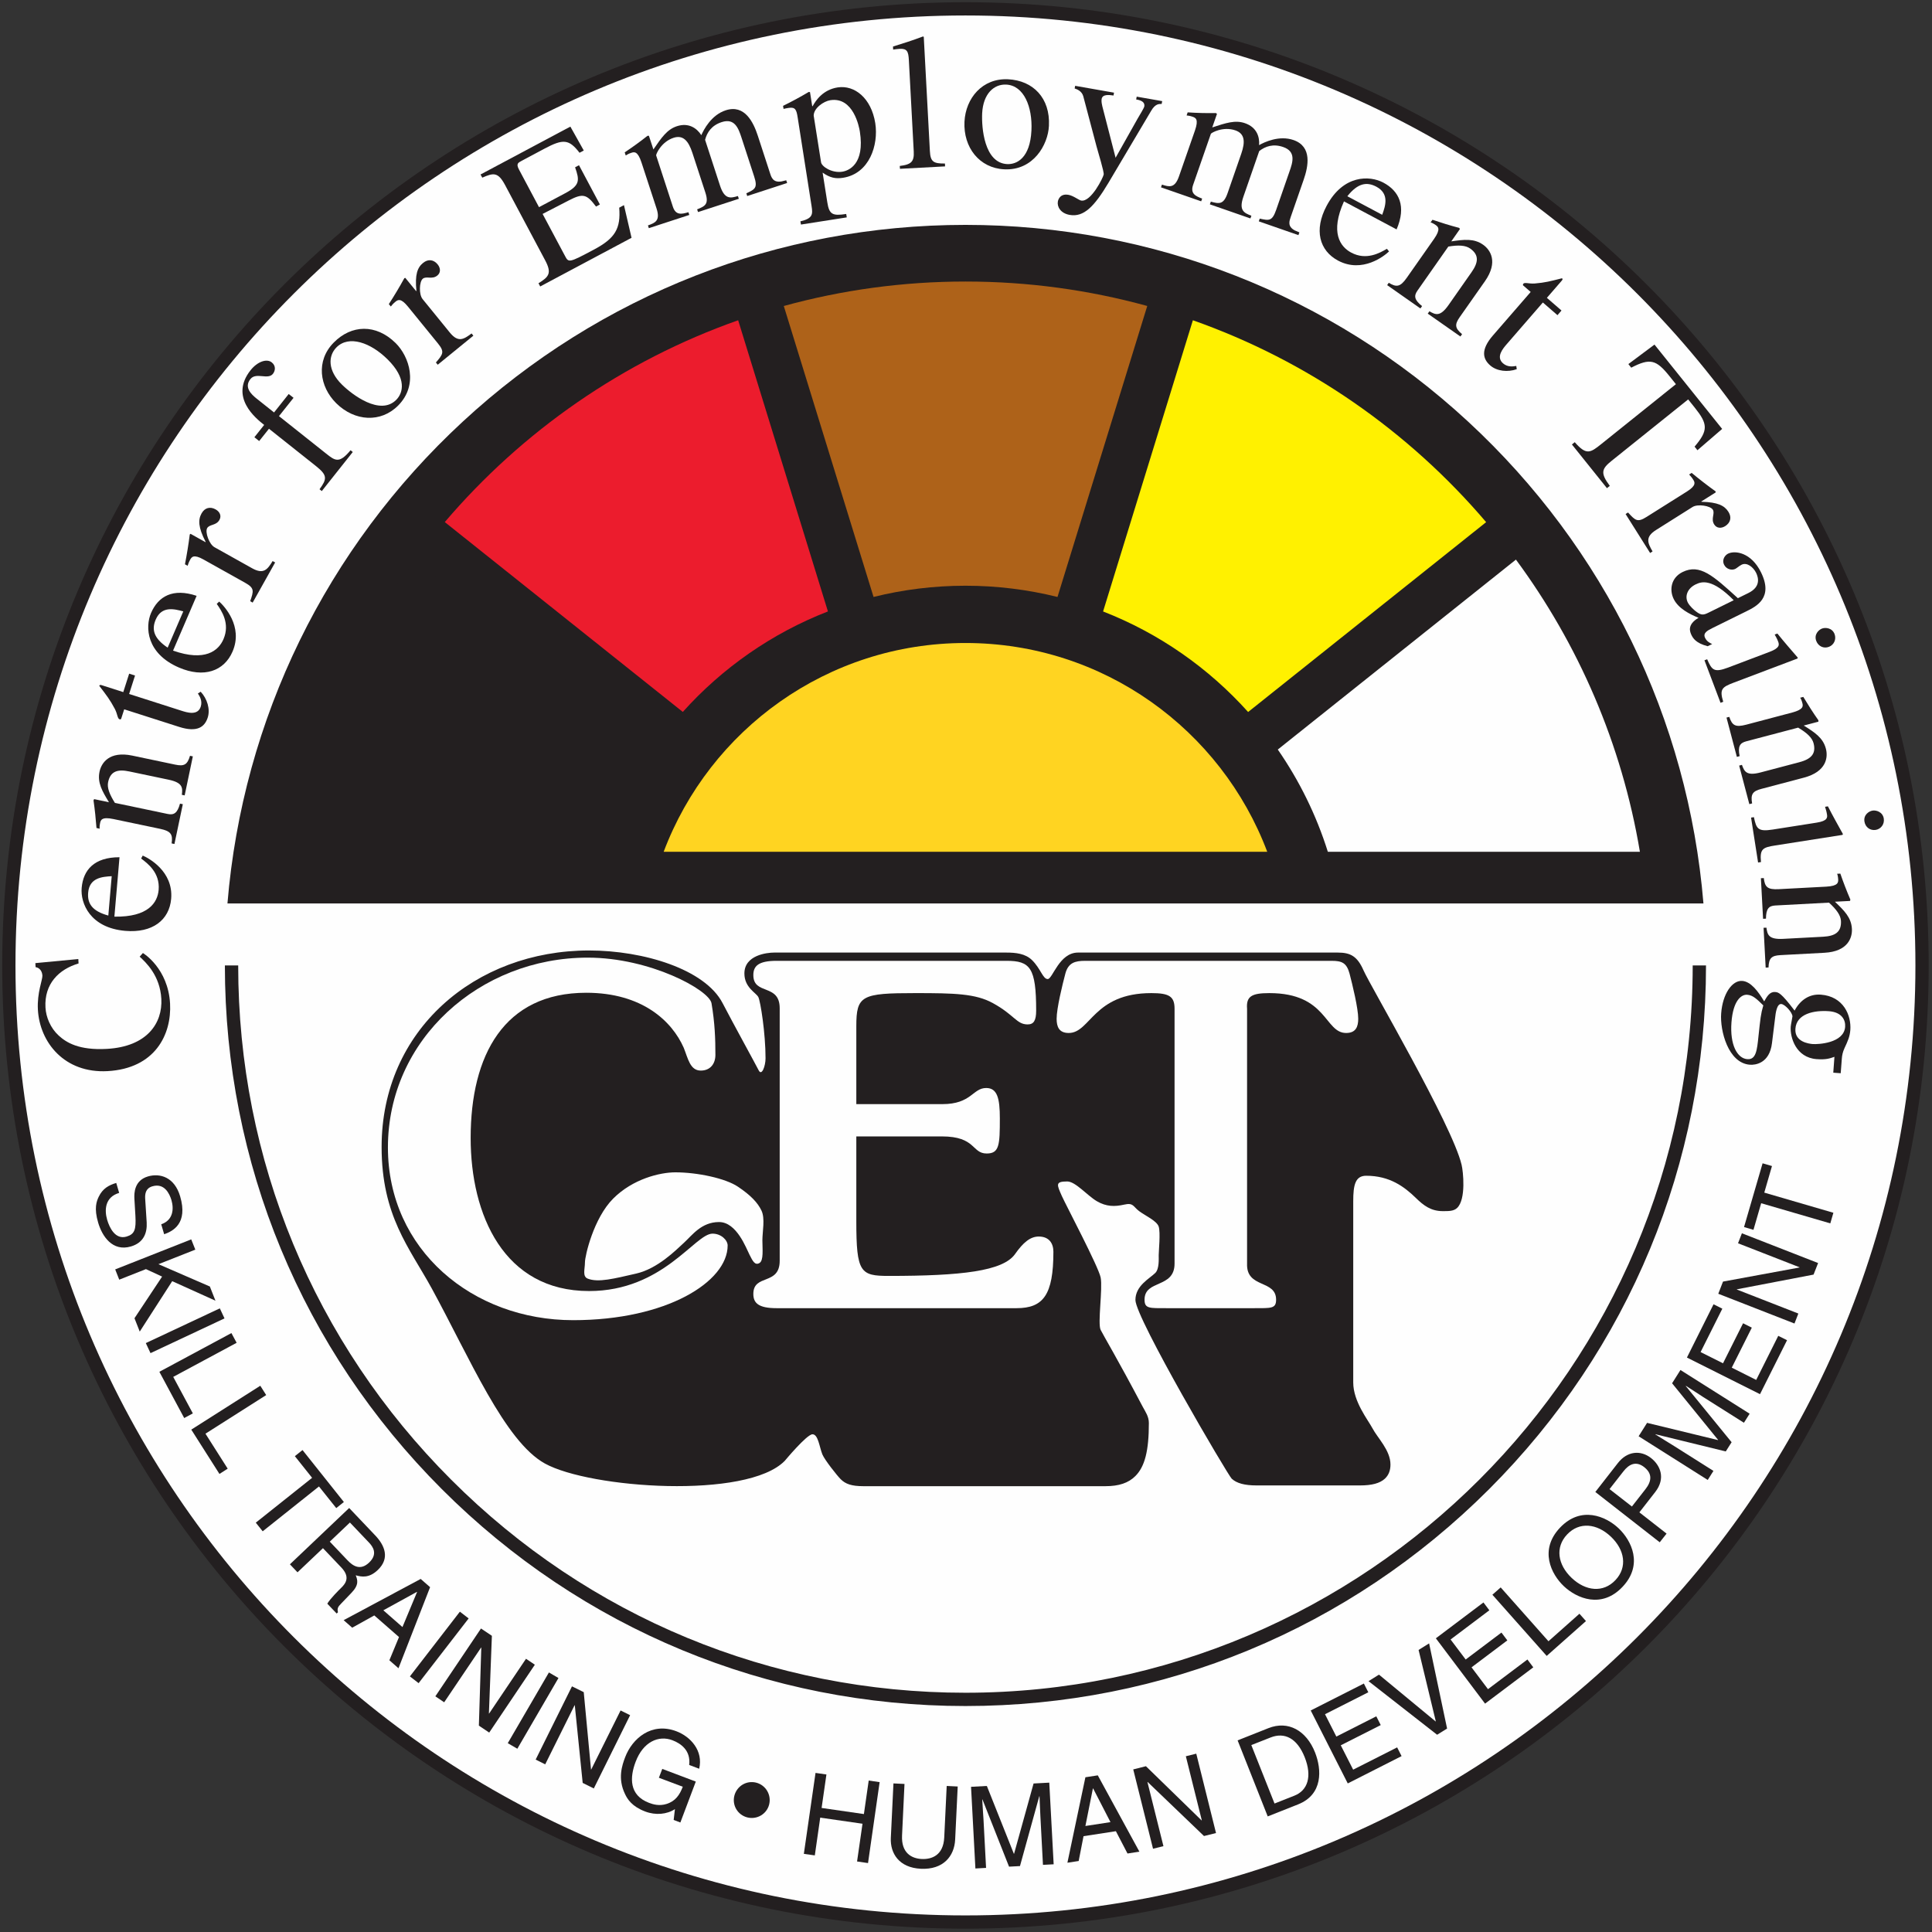 <?xml version="1.0" encoding="UTF-8"?>
<svg width="437px" height="437px" viewBox="0 0 437 437" version="1.1" xmlns="http://www.w3.org/2000/svg" xmlns:xlink="http://www.w3.org/1999/xlink">
    <rect x="0" y="0" width="437" height="437" fill="#333333" stroke="none"/>
    <title>cet-logo-color</title>
    <g id="Page-1" stroke="none" stroke-width="1" fill="none" fill-rule="evenodd">
        <g id="cet-logo-color" transform="translate(2, 2)">
            <path d="M216.375,432.749 C335.878,432.749 432.75,335.878 432.75,216.374 C432.75,96.872 335.878,0 216.375,0 C96.873,0 0,96.872 0,216.374 C0,335.878 96.873,432.749 216.375,432.749" id="Fill-1" fill="#FEFEFE"></path>
            <path d="M216.375,432.749 C335.878,432.749 432.75,335.878 432.75,216.374 C432.75,96.872 335.878,0 216.375,0 C96.873,0 0,96.872 0,216.374 C0,335.878 96.873,432.749 216.375,432.749 Z" id="Stroke-3" stroke="#231F20" stroke-width="3"></path>
            <path d="M150.772,263.171 C155.681,263.171 162.095,264.505 164.95,266.442 C167.811,268.37 169.374,270.019 170.232,271.806 C171.1,273.599 170.446,276.567 170.446,278.542 C170.446,280.519 170.767,283.124 169.766,283.694 C168.762,284.267 168.252,283.239 167.531,281.804 C166.792,280.374 164.643,274.415 160.642,274.415 C156.631,274.415 154.552,277.417 152.691,279.112 C150.847,280.812 146.737,284.964 141.903,286.069 C136.899,287.212 133.332,288.155 130.944,287.216 C129.679,286.714 130.308,285.058 130.308,283.554 C130.308,282.056 132.27,273.534 136.704,269.101 C141.137,264.661 147.262,263.171 150.772,263.171 M259.315,285.929 C258.015,287.216 254.822,288.792 254.822,292.046 C254.822,296.089 275.745,331.667 276.594,332.458 C277.707,333.503 279.514,333.991 282.252,333.991 L305.594,333.991 C308.32,333.991 310.122,333.503 311.252,332.458 C312.092,331.667 312.51,330.624 312.51,329.269 C312.51,326.028 309.568,323.233 308.43,321.05 C307.454,319.194 304.089,315.04 304.089,310.712 L304.089,288.323 L304.089,269.696 C304.089,266.009 304.558,263.944 307.022,263.944 C312.356,263.944 315.661,266.446 318.243,268.952 C320.017,270.692 321.675,271.946 324.342,271.946 C325.683,271.946 326.796,271.962 327.57,271.241 C329.659,269.296 328.954,262.896 328.598,261.46 C326.473,252.456 307.913,220.932 306.411,217.479 C305.007,214.294 303.478,213.462 300.584,213.462 L241.833,213.462 C237.57,213.462 236.09,219.454 234.988,219.454 C233.882,219.454 233.423,217.151 231.47,215.202 C229.931,213.669 227.724,213.462 225.558,213.462 L173.129,213.462 C171.464,213.462 166.375,214.038 166.375,218.184 C166.375,221.421 169.06,222.554 169.536,223.544 C170.02,224.538 171.159,231.737 171.159,237.378 C171.159,239.098 170.3,241.506 169.596,240.079 C168.874,238.648 163.751,229.346 161.433,224.878 C157.472,217.263 143.626,212.989 131.234,212.989 C105.486,212.989 84.317,230.972 84.317,257.421 C84.317,273.05 90.603,280.204 95.668,289.45 C104.246,305.165 112.147,323.997 121.243,329.03 C131.436,334.671 166.953,337.181 175.506,328.427 C175.506,328.427 180.494,322.421 181.775,322.421 C183.066,322.421 183.332,325.263 184.011,326.97 C184.52,328.206 187.364,331.8 188.155,332.581 C189.234,333.655 190.577,334.161 193.312,334.161 L248.026,334.161 C251.093,334.161 253.242,333.435 254.804,331.876 C256.954,329.735 257.863,326.147 257.863,319.886 C257.863,318.396 257.099,317.358 256.502,316.247 C250.558,304.991 247.669,300.237 246.957,298.808 C246.233,297.374 247.458,289.48 246.957,286.956 C246.436,284.439 239.073,270.532 238.181,268.528 C237.042,265.944 236.643,265.235 239.397,265.235 C241.264,265.235 243.947,268.439 246.089,269.696 C248.238,270.958 250.159,270.958 252.281,270.472 C254.395,269.987 254.287,270.915 255.662,271.946 C257.031,272.974 259.664,274.134 260.089,275.454 C260.514,276.773 260.089,281.032 260.089,281.894 C260.089,282.751 260.233,285.021 259.315,285.929" id="Fill-5" fill="#231F20"></path>
            <path d="M130.936,214.607 C145.046,214.607 158.374,221.909 158.934,224.911 C159.699,229.421 159.818,232.964 159.818,236.613 C159.818,238.546 158.721,240.155 156.513,240.155 C154.092,240.155 153.642,237.474 152.657,235.003 C150.006,228.993 143.279,222.553 130.605,222.553 C111.976,222.553 104.459,236.723 104.459,255.391 C104.459,272.784 111.959,290.022 131.25,290.022 C147.992,290.022 155.189,277.038 159.163,277.038 C161.151,277.038 162.587,278.538 162.587,279.719 C162.587,287.889 148.851,296.61 127.631,296.61 C104.918,296.61 85.744,280.725 85.744,257.54 C85.744,233.07 106.565,214.607 130.936,214.607" id="Fill-7" fill="#FEFEFE"></path>
            <path d="M173.655,293.897 C169.536,293.897 168.398,292.719 168.398,290.676 C168.398,286.065 174.361,288.854 174.361,283.168 L174.361,226.067 C174.361,220.379 168.398,223.17 168.398,218.553 C168.398,216.518 169.536,215.33 173.655,215.33 L225.643,215.33 C231.011,215.33 232.37,216.836 232.37,226.601 C232.37,228.853 231.809,229.714 230.442,229.714 C227.928,229.714 227.47,227.571 222.568,224.889 C218.669,222.741 213.853,222.63 205.06,222.63 C192.845,222.63 191.691,223.17 191.691,230.144 L191.691,247.745 L211.135,247.745 C217.768,247.745 217.997,244.096 221.072,244.096 C223.587,244.096 224.155,246.458 224.155,250.969 C224.155,256.977 224.046,258.911 221.183,258.911 C217.768,258.911 218.788,255.045 211.024,255.045 L191.691,255.045 L191.691,274.256 C191.691,285.846 192.616,286.6 199.004,286.6 C215.449,286.6 224.845,285.526 227.588,281.665 C229.405,279.084 231.011,277.692 232.956,277.692 C235.344,277.692 236.269,279.303 236.269,281.124 C236.269,290.897 233.985,293.897 227.928,293.897 L173.655,293.897 Z" id="Fill-9" fill="#FEFEFE"></path>
            <path d="M280.076,283.813 C279.856,289.5 286.642,287.365 286.642,291.978 C286.642,294.014 285.546,293.897 281.614,293.897 L261.924,293.897 C257.981,293.897 256.885,294.014 256.885,291.978 C256.885,287.365 263.674,289.5 263.674,283.813 L263.674,226.173 C263.674,223.382 262.467,222.631 258.424,222.631 C245.3,222.631 244.662,231.651 239.735,231.651 C237.544,231.651 236.999,230.25 236.999,228.433 C236.999,226.067 238.317,220.698 238.971,218.232 C239.624,215.762 241.153,215.331 243.447,215.331 L299.198,215.331 C301.5,215.331 302.594,215.762 303.259,218.232 C303.903,220.698 305.219,226.067 305.219,228.433 C305.219,230.25 304.669,231.651 302.485,231.651 C297.566,231.651 298.238,222.631 285.113,222.631 C281.07,222.631 279.856,223.382 280.076,226.173 L280.076,283.813 Z" id="Fill-11" fill="#FEFEFE"></path>
            <path d="M48.866,216.374 C48.866,261.116 66.293,303.181 97.934,334.823 C129.57,366.462 171.634,383.888 216.375,383.888 C261.117,383.888 303.181,366.462 334.832,334.823 C366.457,303.181 383.881,261.116 383.881,216.374 L380.872,216.374 C380.872,307.085 307.089,380.882 216.375,380.882 C172.432,380.882 131.123,363.769 100.059,332.7 C68.982,301.626 51.877,260.317 51.877,216.374 L48.866,216.374 Z" id="Fill-13" fill="#231F20"></path>
            <path d="M383.303,202.35 C379.846,160.62 360.953,121.919 330.084,93.373 C299.062,64.674 258.669,48.866 216.375,48.866 C174.081,48.866 133.688,64.674 102.667,93.373 C71.797,121.919 52.904,160.62 49.448,202.35 L383.303,202.35 Z" id="Fill-15" fill="#231F20"></path>
            <path d="M15.77,215.925 C11.285,217.249 7.989,220.558 8.286,225.884 C8.401,228.051 9.4,230.519 11.277,232.235 C13.018,233.835 15.886,235.589 22.124,235.25 C31.302,234.757 34.789,229.393 34.493,223.935 C34.2,218.614 30.963,215.661 29.591,214.388 L30.321,213.568 C30.411,213.606 36.025,217.036 36.467,225.001 C36.845,231.976 33.086,239.689 22.315,240.279 C12.61,240.805 6.983,233.819 6.571,226.368 C6.362,222.517 7.637,219.624 7.59,218.677 C7.573,218.456 7.497,217.021 6.048,216.757 L6.001,215.848 L15.714,214.927 L15.77,215.925 Z" id="Fill-17" fill="#231F20"></path>
            <path d="M23.267,196.183 C21.173,196.315 18.229,196.494 17.941,199.908 C17.733,202.287 18.761,204.071 22.502,205.09 L23.267,196.183 Z M30.284,191.524 C31.592,192.072 37.245,195.079 36.715,201.297 C36.303,206.101 32.485,209.078 26.342,208.552 C18.353,207.868 16.169,202.278 16.475,198.825 C16.819,194.761 19.326,191.889 25.031,191.898 L23.874,205.337 C31.57,205.476 33.64,202.129 33.885,199.275 C34.208,195.427 31.439,193.321 29.923,192.191 L30.284,191.524 Z" id="Fill-19" fill="#231F20"></path>
            <path d="M23.666,183.263 C20.99,182.699 20.782,183.495 20.638,184.176 C20.515,184.771 20.505,185.251 20.553,185.442 L19.826,185.288 C19.673,183.267 19.457,181.138 19.151,179.033 L19.295,178.755 L22.648,179.461 C21.134,176.968 19.987,175.044 20.515,172.542 C20.922,170.584 22.706,167.82 27.921,168.911 L37.634,170.954 C39.636,171.37 40.378,170.996 40.978,168.953 L41.619,169.086 L39.771,177.911 L39.13,177.78 C39.335,176.183 39.352,175.032 36.123,174.357 L27.254,172.496 C24.664,171.948 22.982,172.393 22.456,174.9 C22.188,176.169 22.761,177.664 23.989,179.606 L35.915,182.108 C37.321,182.405 38.124,181.949 38.714,179.772 L39.352,179.904 L37.457,188.904 L36.82,188.772 C37.113,186.745 36.692,185.993 34.2,185.471 L23.666,183.263 Z" id="Fill-21" fill="#231F20"></path>
            <path d="M28.542,150.8 L27.208,154.97 L39.019,158.751 C40.294,159.162 42.732,159.944 43.408,157.833 C43.828,156.513 43.161,155.481 42.761,154.857 L43.391,154.461 C44.856,156.024 45.599,158.398 44.987,160.301 C44.312,162.403 42.655,163.737 38.523,162.417 L26.095,158.441 L25.39,160.628 C25.323,160.7 25.169,160.743 25.056,160.7 C24.553,160.544 24.601,159.558 23.98,158.356 C22.867,156.27 22.163,155.357 20.455,153.132 C20.553,152.843 20.76,152.911 21.096,153.012 L25.883,154.546 L27.216,150.375 L28.542,150.8 Z" id="Fill-23" fill="#231F20"></path>
            <path d="M39.458,136.288 C37.427,135.744 34.582,134.992 33.227,138.135 C32.284,140.331 32.696,142.344 35.924,144.489 L39.458,136.288 Z M47.578,134.071 C48.644,135.005 53.075,139.647 50.599,145.381 C48.696,149.802 44.121,151.425 38.476,148.991 C31.103,145.814 30.797,139.83 32.168,136.644 C33.791,132.902 37.076,130.962 42.473,132.771 L37.144,145.164 C44.396,147.713 47.425,145.194 48.55,142.57 C50.084,139.018 48.113,136.139 47.026,134.593 L47.578,134.071 Z" id="Fill-25" fill="#231F20"></path>
            <path d="M44.02,124.548 C41.788,123.298 41.343,123.996 41.008,124.603 C40.715,125.135 40.553,125.593 40.438,125.98 L39.836,125.635 C40.264,123.444 40.639,121.167 40.923,118.89 L41.105,118.746 L44.474,120.632 L44.511,120.555 C42.816,117.272 42.788,115.565 43.59,114.125 C44.312,112.838 45.531,112.523 46.779,113.224 C47.724,113.756 48.144,114.686 47.638,115.591 C46.903,116.915 45.361,116.559 44.856,117.463 C44.343,118.373 45.303,121.094 46.513,121.774 L55.029,126.535 C57.636,127.996 58.511,126.791 59.666,124.905 L60.236,125.223 L55.151,134.304 L54.59,133.986 C55.38,131.696 55.597,131.025 53.481,129.84 L44.02,124.548 Z" id="Fill-27" fill="#231F20"></path>
            <path d="M64.398,87.982 L61.101,92.124 L71.763,100.596 C73.826,102.24 74.745,102.907 77.292,99.841 L77.793,100.244 L70.786,109.075 L70.275,108.667 C71.958,106.343 72.11,105.524 69.495,103.443 L58.839,94.978 L56.625,97.759 L55.542,96.897 L57.75,94.115 C55.848,92.607 49.838,87.829 54.692,81.722 C56.209,79.814 58.311,79.05 59.466,79.967 C60.456,80.749 60.274,81.882 59.73,82.559 C58.6,83.985 55.923,82.134 54.647,83.731 C53.159,85.594 54.799,87.166 56.057,88.169 L59.989,91.295 L63.302,87.12 L64.398,87.982 Z" id="Fill-29" fill="#231F20"></path>
            <path d="M85.651,79.272 C81.828,75.487 76.91,73.742 74.098,76.579 C72.188,78.52 72.11,81.802 75.321,84.971 C77.598,87.231 83.978,92.132 87.639,88.428 C89.185,86.853 90.06,83.629 85.651,79.272 M87.503,75.611 C90.552,78.629 92.711,85.026 88.071,89.716 C84.139,93.691 78.227,93.329 74.055,89.21 C70.267,85.463 69.396,79.612 73.494,75.48 C77.479,71.436 83.026,71.194 87.503,75.611" id="Fill-31" fill="#231F20"></path>
            <path d="M90.247,67.32 C88.633,65.337 87.971,65.824 87.427,66.266 C86.959,66.644 86.637,67.014 86.399,67.328 L85.949,66.788 C87.172,64.907 88.352,62.936 89.456,60.924 L89.678,60.851 L92.115,63.841 L92.192,63.79 C91.818,60.113 92.413,58.506 93.696,57.47 C94.833,56.535 96.082,56.698 96.991,57.802 C97.671,58.647 97.722,59.67 96.915,60.328 C95.735,61.285 94.444,60.379 93.636,61.042 C92.83,61.696 92.711,64.584 93.593,65.659 L99.752,73.228 C101.646,75.551 102.896,74.756 104.662,73.423 L105.069,73.929 L97.009,80.499 L96.6,79.993 C98.172,78.15 98.623,77.61 97.093,75.729 L90.247,67.32 Z" id="Fill-33" fill="#231F20"></path>
            <path d="M140.849,51.786 L120.19,62.796 L119.8,62.069 C122.17,60.608 122.866,59.797 121.294,56.85 L112.247,39.861 C110.634,36.836 109.59,37.096 107.083,38.183 L106.692,37.465 L127.012,26.639 L130.044,32.045 L129.084,32.555 C126.697,29.454 125.38,29.373 121.133,31.638 L115.968,34.39 C115.162,34.823 114.703,35.065 115.399,36.365 L119.919,44.859 L125.814,41.721 C129.228,39.908 129.109,38.786 128.081,35.843 L128.965,35.375 L133.688,44.252 L132.813,44.724 C130.723,41.904 129.865,41.674 126.671,43.326 L120.733,46.389 L125.789,55.877 C126.62,57.449 126.645,57.487 132.346,54.454 C137.129,51.901 138.436,49.735 138.062,44.974 L139.133,44.4 L140.849,51.786 Z" id="Fill-35" fill="#231F20"></path>
            <path d="M143.093,34.734 C142.243,32.134 141.453,32.351 140.798,32.564 C140.212,32.751 139.838,32.972 139.533,33.162 L139.303,32.462 C141.062,31.289 142.795,30.041 144.46,28.72 L144.774,28.707 L145.794,31.803 C147.611,29.153 148.869,27.284 151.103,26.549 C153.779,25.678 155.621,26.996 156.632,28.575 C157.185,27.309 158.892,24.01 162.145,22.952 C166.435,21.545 168.414,25.645 169.409,28.699 L172.178,37.189 C172.474,38.094 172.84,39.347 174.752,39.041 L175.839,38.777 L176.042,39.394 L167.013,42.341 L166.818,41.721 C168.798,40.803 169.434,40.502 168.568,37.864 L165.731,29.167 C165.043,27.063 164.201,24.647 161.245,25.619 C158.969,26.354 157.932,27.926 157.483,29.625 L160.872,40.014 C161.9,43.14 163.216,42.85 164.906,42.341 L165.119,42.962 L155.894,45.968 L155.681,45.356 C157.498,44.626 158.408,44.189 157.533,41.513 L154.61,32.567 C153.719,29.845 152.505,28.469 150.355,29.167 C147.517,30.1 146.345,32.942 146.413,33.15 L150.203,44.771 C150.865,46.788 152.25,46.427 153.711,46.002 L153.915,46.618 L144.758,49.609 L144.561,48.988 C146.193,48.405 147.407,47.922 146.507,45.161 L143.093,34.734 Z" id="Fill-37" fill="#231F20"></path>
            <path d="M183.714,34.696 C183.858,35.68 186.168,37.205 188.522,36.836 C189.932,36.611 193.661,35.193 192.489,27.742 C192.335,26.757 191.036,19.847 185.803,20.666 C184.265,20.908 182.048,22.484 182.048,24.154 L183.714,34.696 Z M178.43,24.591 C178.167,22.875 177.92,22.171 176.424,22.404 C176.042,22.464 175.6,22.531 175.236,22.633 L175.118,21.945 C177.07,20.986 179.024,19.932 180.944,18.793 L181.215,18.841 L181.707,21.971 L181.801,22.043 C182.516,20.7 184.164,18.292 187.459,17.774 C191.282,17.179 195.079,20.175 195.98,25.874 C196.744,30.805 194.654,37.273 188.691,38.212 C186.976,38.48 185.71,38.203 184.069,37.049 L185.131,43.772 C185.556,46.515 186.321,46.882 189.404,46.397 L189.533,47.17 L179.169,48.792 L179.042,48.067 C181.836,47.407 181.87,46.482 181.573,44.634 L178.43,24.591 Z" id="Fill-39" fill="#231F20"></path>
            <path d="M201.518,35.537 C204.058,35.223 204.815,34.623 204.679,32.241 L203.575,11.586 C203.472,9.637 203.175,8.957 201.484,9.047 C200.932,9.076 200.542,9.148 200.024,9.213 L199.989,8.524 C202.248,7.832 204.509,7.106 206.768,6.248 L206.946,6.324 L208.33,32.173 C208.458,34.683 209.215,34.994 211.737,34.99 L211.764,35.636 L201.561,36.183 L201.518,35.537 Z" id="Fill-41" fill="#231F20"></path>
            <path d="M231.301,27.526 C231.564,22.157 229.585,17.324 225.6,17.133 C222.873,16.997 220.385,19.133 220.155,23.635 C220.003,26.847 220.614,34.861 225.805,35.116 C228.013,35.222 230.995,33.723 231.301,27.526 M235.258,26.46 C235.056,30.749 231.726,36.624 225.151,36.297 C219.551,36.025 215.874,31.375 216.155,25.525 C216.426,20.2 220.206,15.651 226.017,15.931 C231.682,16.211 235.574,20.178 235.258,26.46" id="Fill-43" fill="#231F20"></path>
            <path d="M260.751,21.517 C260.19,21.504 259.315,21.44 258.372,23.079 L248.723,39.348 C245.537,44.686 243.158,47.175 239.955,46.61 C237.825,46.236 237.077,44.694 237.28,43.586 C237.314,43.327 237.689,41.717 239.659,42.065 C240.814,42.269 242.004,43.272 242.555,43.365 C244.773,43.756 247.525,38.166 247.644,37.478 C247.755,36.841 246.404,32.552 246.029,31.124 L243.023,19.758 C242.691,18.598 241.621,18.191 241.077,18.008 L241.189,17.41 L249.978,18.96 L249.87,19.602 C248.875,19.469 247.372,19.253 247.177,20.404 C247.083,20.956 247.253,21.695 247.328,22.014 L250.337,33.685 L255.341,24.792 C255.968,23.712 256.767,22.443 256.835,22.056 C256.971,21.245 256.367,20.701 254.991,20.497 L255.11,19.86 L260.879,20.875 L260.751,21.517 Z" id="Fill-45" fill="#231F20"></path>
            <path d="M268.285,27.526 C269.185,24.948 268.422,24.638 267.767,24.408 C267.188,24.209 266.756,24.145 266.4,24.115 L266.638,23.418 C268.745,23.555 270.886,23.614 273.009,23.572 L273.271,23.75 L272.201,26.821 C275.267,25.823 277.391,25.093 279.6,25.865 C282.268,26.787 282.938,28.949 282.795,30.826 C284,30.142 287.355,28.553 290.585,29.679 C294.84,31.162 293.93,35.617 292.877,38.65 L289.947,47.085 C289.641,47.989 289.164,49.204 290.864,50.117 L291.909,50.563 L291.689,51.183 L282.726,48.066 L282.938,47.45 C285.071,47.918 285.751,48.062 286.668,45.441 L289.667,36.798 C290.405,34.712 291.204,32.279 288.248,31.255 C285.988,30.47 284.212,31.089 282.827,32.168 L279.244,42.493 C278.166,45.603 279.388,46.168 281.054,46.796 L280.831,47.407 L271.658,44.218 L271.879,43.607 C273.764,44.12 274.759,44.328 275.677,41.665 L278.76,32.776 C279.702,30.074 279.565,28.235 277.442,27.492 C274.614,26.511 271.954,28.065 271.887,28.269 L267.869,39.822 C267.174,41.83 268.49,42.379 269.916,42.922 L269.695,43.534 L260.606,40.374 L260.819,39.754 C262.467,40.289 263.724,40.633 264.675,37.89 L268.285,27.526 Z" id="Fill-47" fill="#231F20"></path>
            <path d="M310.641,46.584 C311.353,44.609 312.331,41.84 309.316,40.226 C307.2,39.109 305.162,39.347 302.756,42.388 L310.641,46.584 Z M312.187,54.87 C311.166,55.856 306.173,59.878 300.66,56.947 C296.412,54.683 295.171,49.999 298.069,44.563 C301.832,37.474 307.82,37.669 310.888,39.3 C314.489,41.211 316.144,44.652 313.895,49.889 L301.994,43.551 C298.84,50.572 301.109,53.792 303.633,55.138 C307.038,56.956 310.08,55.228 311.702,54.275 L312.187,54.87 Z" id="Fill-49" fill="#231F20"></path>
            <path d="M322.371,52.038 C323.933,49.799 323.289,49.29 322.727,48.891 C322.218,48.542 321.785,48.339 321.58,48.309 L322.013,47.71 C323.933,48.364 325.98,49.005 328.036,49.54 L328.231,49.787 L326.27,52.594 C329.149,52.178 331.375,51.885 333.465,53.354 C335.097,54.497 336.938,57.228 333.89,61.595 L328.181,69.723 C327.008,71.393 327.068,72.221 328.708,73.584 L328.335,74.116 L320.944,68.942 L321.326,68.407 C322.703,69.223 323.764,69.689 325.649,66.993 L330.849,59.568 C332.37,57.406 332.633,55.681 330.533,54.212 C329.465,53.465 327.875,53.397 325.599,53.77 L318.607,63.748 C317.783,64.92 317.887,65.837 319.66,67.235 L319.286,67.77 L311.762,62.495 L312.126,61.959 C313.867,63.021 314.725,62.936 316.196,60.838 L322.371,52.038 Z" id="Fill-51" fill="#231F20"></path>
            <path d="M350.285,69.29 L346.98,66.423 L338.858,75.788 C337.975,76.808 336.294,78.736 337.975,80.189 C339.021,81.097 340.226,80.89 340.966,80.775 L341.075,81.501 C339.063,82.232 336.591,81.976 335.087,80.669 C333.413,79.22 332.836,77.173 335.673,73.894 L344.227,64.037 L342.485,62.528 C342.461,62.435 342.477,62.278 342.554,62.184 C342.893,61.794 343.794,62.218 345.136,62.125 C347.49,61.925 348.602,61.632 351.311,60.939 C351.549,61.14 351.404,61.305 351.184,61.568 L347.89,65.37 L351.192,68.237 L350.285,69.29 Z" id="Fill-53" fill="#231F20"></path>
            <path d="M361.472,108.416 L353.555,98.541 L354.192,98.019 C356.8,100.992 357.666,100.471 360.162,98.465 L377.076,84.898 L375.608,83.069 C372.625,79.347 371.25,78.948 366.968,81.165 L366.323,80.35 L372.227,75.942 L387.533,95.019 L381.945,99.838 L381.299,99.025 C384.45,95.326 384.297,93.891 381.315,90.174 L379.846,88.344 L362.559,102.21 C360.257,104.058 359.943,104.975 362.126,107.903 L361.472,108.416 Z" id="Fill-55" fill="#231F20"></path>
            <path d="M379.592,109.16 C381.757,107.792 381.35,107.074 380.984,106.488 C380.67,105.974 380.329,105.617 380.059,105.328 L380.635,104.963 C382.361,106.387 384.178,107.805 386.047,109.142 L386.08,109.372 L382.819,111.428 L382.868,111.5 C386.566,111.585 388.076,112.379 388.952,113.768 C389.741,115.017 389.428,116.236 388.23,117.001 C387.304,117.578 386.285,117.501 385.732,116.622 C384.925,115.335 385.971,114.159 385.418,113.275 C384.865,112.397 382.02,111.937 380.84,112.676 L372.582,117.88 C370.06,119.472 370.689,120.81 371.793,122.73 L371.24,123.078 L365.695,114.273 L366.245,113.921 C367.885,115.71 368.362,116.232 370.416,114.936 L379.592,109.16 Z" id="Fill-57" fill="#231F20"></path>
            <path d="M390.15,133.768 C385.316,128.855 382.921,129.505 381.612,130.159 L381.519,130.196 C379.692,131.097 379.047,132.821 379.753,134.256 C380.177,135.115 381.281,136.066 381.645,136.326 C382.828,137.238 383.353,137.124 384.508,136.547 L390.15,133.768 Z M384.262,144.169 C381.552,143.477 380.924,142.292 380.61,141.673 C380.278,140.968 379.497,139.32 382.198,137.744 C380.21,136.934 377.637,135.643 376.584,133.506 C375.539,131.407 375.98,128.672 378.587,127.385 C382.487,125.469 385.478,128.196 391.092,133.305 L393.463,132.137 C396.265,130.757 395.78,128.719 395.211,127.555 C394.566,126.267 393.139,125.135 391.942,125.728 C391.363,126.022 390.863,126.501 390.522,126.671 C389.708,127.079 388.485,126.757 387.982,125.749 C387.388,124.543 388.246,123.537 388.867,123.231 C390.428,122.462 394.09,122.93 396.315,127.439 C399.178,133.233 395.28,135.154 392.952,136.304 L385.367,140.042 C384.245,140.607 383.124,141.163 383.676,142.285 C384.076,143.103 384.713,143.415 385.273,143.678 L384.262,144.169 Z" id="Fill-59" fill="#231F20"></path>
            <path d="M412.958,141.413 C413.417,142.632 412.813,143.882 411.684,144.31 C410.511,144.756 409.289,144.2 408.82,142.981 C408.268,141.519 409.348,140.462 410.12,140.173 C410.894,139.88 412.414,139.999 412.958,141.413 L412.958,141.413 Z M384.144,147.122 C385.213,149.59 385.724,150.185 388.885,148.995 L398.297,145.431 C400.692,144.527 400.436,143.741 400.189,143.091 C399.978,142.522 399.696,142.03 399.417,141.528 L400.028,141.299 C401.516,143.151 403.061,144.927 404.633,146.744 L404.574,146.952 L390.166,152.401 C387.507,153.412 386.889,153.875 387.78,156.738 L387.169,156.967 L383.532,147.351 L384.144,147.122 Z" id="Fill-61" fill="#231F20"></path>
            <path d="M403.376,159.167 C406.017,158.47 405.848,157.66 405.67,156.998 C405.516,156.407 405.311,155.964 405.178,155.821 L405.89,155.633 C406.935,157.375 408.081,159.18 409.304,160.917 L409.304,161.237 L405.991,162.111 C408.455,163.656 410.35,164.863 410.994,167.335 C411.513,169.268 411.173,172.542 406.009,173.901 L396.41,176.436 C394.439,176.956 393.938,177.625 394.312,179.725 L393.683,179.889 L391.381,171.171 L392.011,171.005 C392.554,172.525 393.047,173.558 396.24,172.713 L404.998,170.405 C407.547,169.726 408.864,168.571 408.209,166.1 C407.878,164.841 406.697,163.762 404.726,162.583 L392.944,165.69 C391.56,166.058 391.032,166.816 391.492,169.034 L390.863,169.2 L388.519,160.31 L389.147,160.149 C389.793,162.082 390.507,162.565 392.978,161.916 L403.376,159.167 Z" id="Fill-63" fill="#231F20"></path>
            <path d="M424.093,183.148 C424.29,184.43 423.448,185.526 422.259,185.717 C421.01,185.909 419.923,185.118 419.72,183.827 C419.474,182.29 420.748,181.473 421.571,181.346 C422.388,181.219 423.848,181.648 424.093,183.148 L424.093,183.148 Z M394.72,182.837 C395.263,185.47 395.637,186.159 398.975,185.636 L408.915,184.073 C411.446,183.678 411.353,182.862 411.241,182.174 C411.149,181.577 410.98,181.032 410.808,180.489 L411.454,180.386 C412.533,182.497 413.689,184.557 414.852,186.655 L414.749,186.846 L399.545,189.233 C396.716,189.68 396.02,190.003 396.316,192.989 L395.661,193.09 L394.075,182.934 L394.72,182.837 Z" id="Fill-65" fill="#231F20"></path>
            <path d="M411.072,198.553 C413.806,198.404 413.806,197.581 413.781,196.888 C413.738,196.281 413.63,195.809 413.535,195.64 L414.265,195.601 C414.927,197.517 415.693,199.517 416.533,201.471 L416.465,201.781 L413.043,201.96 C415.149,203.978 416.755,205.54 416.882,208.097 C416.993,210.088 415.99,213.228 410.664,213.508 L400.742,214.038 C398.712,214.145 398.092,214.701 398.023,216.833 L397.378,216.864 L396.902,207.859 L397.549,207.829 C397.768,209.417 398.032,210.531 401.328,210.361 L410.376,209.88 C413.026,209.736 414.537,208.874 414.41,206.317 C414.343,205.022 413.4,203.722 411.7,202.167 L399.545,202.814 C398.109,202.89 397.456,203.527 397.446,205.79 L396.792,205.824 L396.299,196.646 L396.953,196.608 C397.19,198.638 397.786,199.258 400.343,199.122 L411.072,198.553 Z" id="Fill-67" fill="#231F20"></path>
            <path d="M404.106,230.684 C403.877,233.627 407.062,234.077 408.014,234.154 C409.228,234.24 415.072,233.984 415.353,230.263 C415.471,228.709 414.598,226.947 411.7,226.726 C408.286,226.474 404.351,227.312 404.106,230.684 L404.106,230.684 Z M389.639,229.261 C389.265,234.324 390.94,237.403 393.233,237.574 C395.187,237.718 395.423,235.603 395.748,232.413 C396.19,228.357 396.257,227.406 396.844,225.41 C395.341,223.948 394.49,223.099 393.199,223.005 C391.856,222.904 390.005,224.329 389.639,229.261 L389.639,229.261 Z M412.932,237.042 C411.904,237.4 411.055,237.726 408.897,237.565 C404.224,237.216 402.865,232.642 403.045,230.212 C403.087,229.699 403.42,228.158 403.435,227.898 C403.42,227.027 401.771,225.167 400.904,225.099 C399.909,225.027 399.628,227.091 399.495,228.382 L398.805,233.941 C398.253,238.554 395.009,238.924 393.801,238.83 C388.899,238.469 387.015,231.109 387.313,227.218 C387.634,222.81 389.793,219.705 392.079,219.874 C394.014,220.019 395.647,222.185 397.039,224.503 C397.683,223.383 398.288,222.295 399.502,222.385 C400.233,222.435 400.8,222.478 403.92,226.585 C405.236,224.119 407.342,222.792 409.849,222.98 C414.997,223.367 416.762,227.673 416.526,230.96 C416.408,232.468 415.99,233.398 415.209,235.079 C414.801,235.958 414.656,236.736 414.606,237.425 L414.351,240.755 L412.67,240.63 L412.932,237.042 Z" id="Fill-69" fill="#231F20"></path>
            <path d="M34.468,274.923 C37.173,273.993 37.359,271.462 36.782,269.462 C36.331,267.954 35.16,265.534 32.467,266.333 C30.963,266.773 30.781,267.987 30.835,269.093 L31.18,274.507 C31.315,276.962 30.436,279.103 27.621,279.935 C23.421,281.173 21.105,277.612 20.209,274.571 C19.227,271.284 19.848,269.708 20.323,268.706 C21.238,266.798 22.638,266.064 24.295,265.571 L24.952,267.823 C21.743,268.775 21.581,271.669 22.248,273.939 C22.761,275.671 24.066,278.454 26.617,277.706 C28.465,277.157 28.801,276.116 28.627,272.995 L28.398,269.118 C28.333,267.874 28.371,265.015 31.456,264.101 C34.229,263.286 37.475,264.288 38.741,268.581 C40.578,274.788 37.058,276.499 35.133,277.175 L34.468,274.923 Z" id="Fill-71" fill="#231F20"></path>
            <polygon id="Fill-73" fill="#231F20" points="24.97 287.448 24.057 285.126 41.255 278.335 42.181 280.657 33.839 283.948 45.468 288.995 46.734 292.206 36.952 287.788 29.609 299.192 28.419 296.173 34.668 286.753 31.01 285.061"></polygon>
            <polygon id="Fill-75" fill="#231F20" points="32.045 304.065 30.981 301.795 47.723 293.938 48.78 296.208"></polygon>
            <polygon id="Fill-77" fill="#231F20" points="37.182 309.438 41.619 317.695 39.666 318.748 34.047 308.286 50.344 299.529 51.524 301.728"></polygon>
            <polygon id="Fill-79" fill="#231F20" points="44.474 322.286 49.502 330.198 47.638 331.391 41.268 321.368 56.876 311.442 58.21 313.552"></polygon>
            <polygon id="Fill-81" fill="#231F20" points="66.427 325.989 75.781 337.741 74.055 339.116 70.149 334.223 57.419 344.366 55.857 342.413 68.597 332.27 64.695 327.37"></polygon>
            <path d="M72.595,346.706 L76.588,350.909 C77.845,352.237 79.511,353.317 81.489,351.44 C83.562,349.468 82.305,347.796 81.447,346.899 L77.148,342.38 L72.595,346.706 Z M65.295,353.643 L63.577,351.833 L76.979,339.097 L82.874,345.298 C84.971,347.497 86.281,350.429 83.45,353.12 C81.472,355.007 79.79,354.688 78.465,354.315 C78.872,355.376 79.263,356.468 77.472,358.308 L75.152,360.727 C74.429,361.454 74.235,361.819 74.448,362.683 L74.15,362.962 L72.034,360.741 C72.62,359.7 74.599,357.708 75.101,357.227 C76.197,356.183 77.275,354.739 75.22,352.569 L71.049,348.181 L65.295,353.643 Z" id="Fill-83" fill="#231F20"></path>
            <path d="M89.032,366.024 L92.337,358.098 L92.302,358.065 L84.708,362.235 L89.032,366.024 Z M82.661,363.395 L77.666,366.169 L75.73,364.469 L93.153,355.141 L95.283,357.006 L88.132,375.342 L86.075,373.538 L88.25,368.284 L82.661,363.395 Z" id="Fill-85" fill="#231F20"></path>
            <polygon id="Fill-87" fill="#231F20" points="92.686 378.712 90.715 377.185 102.02 362.546 104.001 364.075"></polygon>
            <polygon id="Fill-89" fill="#231F20" points="116.979 373.198 118.977 374.544 108.655 389.895 106.318 388.323 106.863 370.678 106.828 370.649 98.47 383.042 96.473 381.692 106.795 366.35 109.259 368.003 108.587 385.567 108.629 385.591"></polygon>
            <polygon id="Fill-91" fill="#231F20" points="115.018 393.546 112.852 392.29 122.161 376.294 124.319 377.552"></polygon>
            <polygon id="Fill-93" fill="#231F20" points="138.37 384.892 140.526 385.96 132.313 402.531 129.797 401.277 128.014 383.72 127.973 383.695 121.32 397.081 119.162 396.003 127.376 379.437 130.037 380.749 131.684 398.246 131.717 398.269"></polygon>
            <path d="M147.798,398.11 L155.383,400.975 L151.893,410.231 L150.38,409.657 L150.661,407.206 C148.86,408.399 146.295,408.641 143.942,407.747 C140.968,406.62 139.932,404.993 139.371,403.788 C137.672,400.282 138.709,397.294 139.406,395.458 C141.003,391.243 145.352,387.464 150.984,389.592 C154.211,390.811 157.109,394.001 156.149,398.073 L153.889,397.217 C154.279,393.921 151.985,392.34 150.082,391.622 C146.974,390.446 143.483,391.967 141.776,396.495 C140.442,400.01 140.237,404.057 144.824,405.796 C145.7,406.128 147.127,406.561 148.791,406.03 C150.772,405.401 151.739,404.005 152.437,402.143 L147.034,400.108 L147.798,398.11 Z" id="Fill-95" fill="#231F20"></path>
            <path d="M167.029,409.079 C164.863,408.526 163.555,406.362 164.108,404.161 C164.669,401.995 166.842,400.661 169.043,401.218 C171.218,401.774 172.525,403.995 171.974,406.169 C171.421,408.335 169.204,409.632 167.029,409.079" id="Fill-97" fill="#231F20"></path>
            <polygon id="Fill-99" fill="#231F20" points="194.493 400.745 196.965 401.102 194.339 419.409 191.86 419.048 193.091 410.511 183.527 409.134 182.304 417.673 179.823 417.323 182.465 399.016 184.929 399.37 183.84 406.942 193.406 408.323"></polygon>
            <path d="M214.624,402.089 L214.048,414.079 C213.869,417.859 211.354,420.943 206.283,420.696 C201.315,420.458 199.334,417.167 199.496,413.722 L200.09,401.392 L202.588,401.511 L202.036,413.14 C201.833,417.153 204.219,418.376 206.47,418.487 C208.754,418.597 211.372,417.663 211.576,413.65 L212.135,401.968 L214.624,402.089 Z" id="Fill-101" fill="#231F20"></path>
            <path d="M233.908,419.812 L233.33,408.906 C233.287,408.37 233.219,406.026 233.128,404.298 L233.074,404.3 L228.709,420.089 L226.237,420.219 L220.222,405.019 L220.173,405.019 C220.257,406.714 220.435,409.053 220.461,409.594 L221.039,420.498 L218.627,420.632 L217.64,402.161 L221.217,401.967 L227.324,417.298 L227.376,417.298 L231.784,401.409 L235.336,401.217 L236.328,419.685 L233.908,419.812 Z" id="Fill-103" fill="#231F20"></path>
            <path d="M249.181,410.149 L245.249,402.516 L245.205,402.526 L243.508,411.02 L249.181,410.149 Z M243.083,413.327 L241.987,418.94 L239.438,419.331 L243.508,399.999 L246.31,399.569 L255.722,416.831 L253.03,417.247 L250.404,412.2 L243.083,413.327 Z" id="Fill-105" fill="#231F20"></path>
            <polygon id="Fill-107" fill="#231F20" points="266.228 395.249 268.584 394.663 273.05 412.616 270.332 413.292 257.591 401.073 257.539 401.081 261.158 415.581 258.805 416.169 254.329 398.224 257.2 397.501 269.789 409.759 269.839 409.751"></polygon>
            <path d="M286.286,405.94 L290.787,404.161 C293.803,402.963 294.831,399.815 293.116,395.479 C291.39,391.147 288.546,389.752 285.385,391.006 L281.036,392.721 L286.286,405.94 Z M277.936,391.657 L284.909,388.891 C289.387,387.116 293.49,389.43 295.451,394.387 C296.973,398.245 297.278,403.887 291.621,406.131 L284.747,408.854 L277.936,391.657 Z" id="Fill-109" fill="#231F20"></path>
            <polygon id="Fill-111" fill="#231F20" points="315.023 395.216 302.85 401.392 294.473 384.892 306.493 378.8 307.497 380.777 297.703 385.741 300.267 390.794 309.305 386.216 310.308 388.195 301.27 392.771 304.072 398.282 314.021 393.241"></polygon>
            <polygon id="Fill-113" fill="#231F20" points="318.871 371.202 321.25 369.72 325.317 388.981 323.06 390.384 307.548 378.263 309.91 376.786 322.727 387.376 322.762 387.345"></polygon>
            <polygon id="Fill-115" fill="#231F20" points="344.815 375.136 333.906 383.345 322.779 368.57 333.541 360.46 334.875 362.232 326.108 368.837 329.524 373.365 337.611 367.273 338.945 369.038 330.849 375.136 334.568 380.073 343.488 373.361"></polygon>
            <polygon id="Fill-117" fill="#231F20" points="348.246 369.235 355.254 363.012 356.731 364.671 347.847 372.553 335.564 358.714 337.441 357.059"></polygon>
            <path d="M352.469,345.077 C349.707,347.995 350.344,351.932 353.505,354.921 C356.663,357.911 360.64,358.333 363.392,355.409 C366.152,352.495 365.515,348.556 362.356,345.565 C359.187,342.575 355.228,342.159 352.469,345.077 M364.996,356.931 C360.257,361.946 354.642,359.536 351.736,356.79 C348.832,354.048 346.114,348.567 350.854,343.55 C355.602,338.536 361.227,340.954 364.122,343.696 C367.019,346.444 369.745,351.923 364.996,356.931" id="Fill-119" fill="#231F20"></path>
            <path d="M367.121,338.761 L370.179,334.849 C371.562,333.083 371.844,331.37 369.881,329.833 C368.029,328.394 366.457,329.191 365.193,330.818 L362.065,334.82 L367.121,338.761 Z M374.962,344.886 L373.416,346.851 L358.847,335.47 L363.96,328.915 C366.075,326.21 369.083,325.95 371.444,327.79 C373.475,329.37 374.868,332.322 372.388,335.491 L368.811,340.081 L374.962,344.886 Z" id="Fill-121" fill="#231F20"></path>
            <path d="M392.46,319.813 L383.217,313.978 C382.76,313.685 380.806,312.389 379.344,311.467 L379.311,311.514 L389.674,324.217 L388.349,326.303 L372.456,322.413 L372.43,322.457 C373.865,323.368 375.879,324.575 376.329,324.868 L385.563,330.704 L384.271,332.752 L368.641,322.868 L370.553,319.839 L386.591,323.733 L386.615,323.687 L376.211,310.885 L378.103,307.882 L393.751,317.767 L392.46,319.813 Z" id="Fill-123" fill="#231F20"></path>
            <polygon id="Fill-125" fill="#231F20" points="402.212 301.142 396.096 313.349 379.566 305.064 385.587 293.017 387.575 294.011 382.657 303.828 387.729 306.363 392.266 297.312 394.244 298.302 389.708 307.353 395.237 310.126 400.225 300.154"></polygon>
            <polygon id="Fill-127" fill="#231F20" points="391.126 279.218 392.001 276.958 409.237 283.687 408.209 286.302 390.863 289.628 390.855 289.679 404.768 295.111 403.894 297.366 386.658 290.638 387.728 287.882 405.023 284.697 405.049 284.65"></polygon>
            <polygon id="Fill-129" fill="#231F20" points="392.485 275.548 396.681 261.128 398.804 261.747 397.063 267.759 412.694 272.316 411.998 274.716 396.359 270.159 394.618 276.173"></polygon>
            <path d="M148.113,190.67 C158.509,163.076 185.149,143.44 216.375,143.44 C247.602,143.44 274.241,163.076 284.639,190.67 L148.113,190.67 Z" id="Fill-131" fill="#FFD421"></path>
            <path d="M91.887,124.564 C77.743,143.702 67.915,166.21 63.817,190.669 L134.403,190.669 C137.018,182.337 140.884,174.551 145.751,167.526 L91.887,124.564 Z" id="Fill-133" fill="#231F20"></path>
            <path d="M164.965,70.441 C138.955,79.606 116.139,95.521 98.606,116.09 L152.444,159.031 C161.372,149.079 172.593,141.23 185.268,136.3 L164.965,70.441 Z" id="Fill-135" fill="#EC1C2D"></path>
            <path d="M257.498,67.209 C244.399,63.607 230.621,61.679 216.375,61.679 C202.146,61.679 188.376,63.612 175.286,67.213 L195.589,133.025 C202.248,131.369 209.214,130.485 216.375,130.485 C223.554,130.485 230.527,131.373 237.195,133.029 L257.498,67.209 Z" id="Fill-137" fill="#AE6219"></path>
            <path d="M334.152,116.104 C316.627,95.534 293.821,79.611 267.818,70.441 L247.507,136.308 C260.174,141.244 271.385,149.101 280.313,159.049 L334.152,116.104 Z" id="Fill-139" fill="#FFF100"></path>
            <path d="M340.889,124.577 L287.025,167.539 C291.883,174.559 295.733,182.341 298.347,190.67 L368.931,190.67 C364.835,166.218 355.008,143.711 340.889,124.577" id="Fill-141" fill="#FEFEFE"></path>
        </g>
    </g>
</svg>